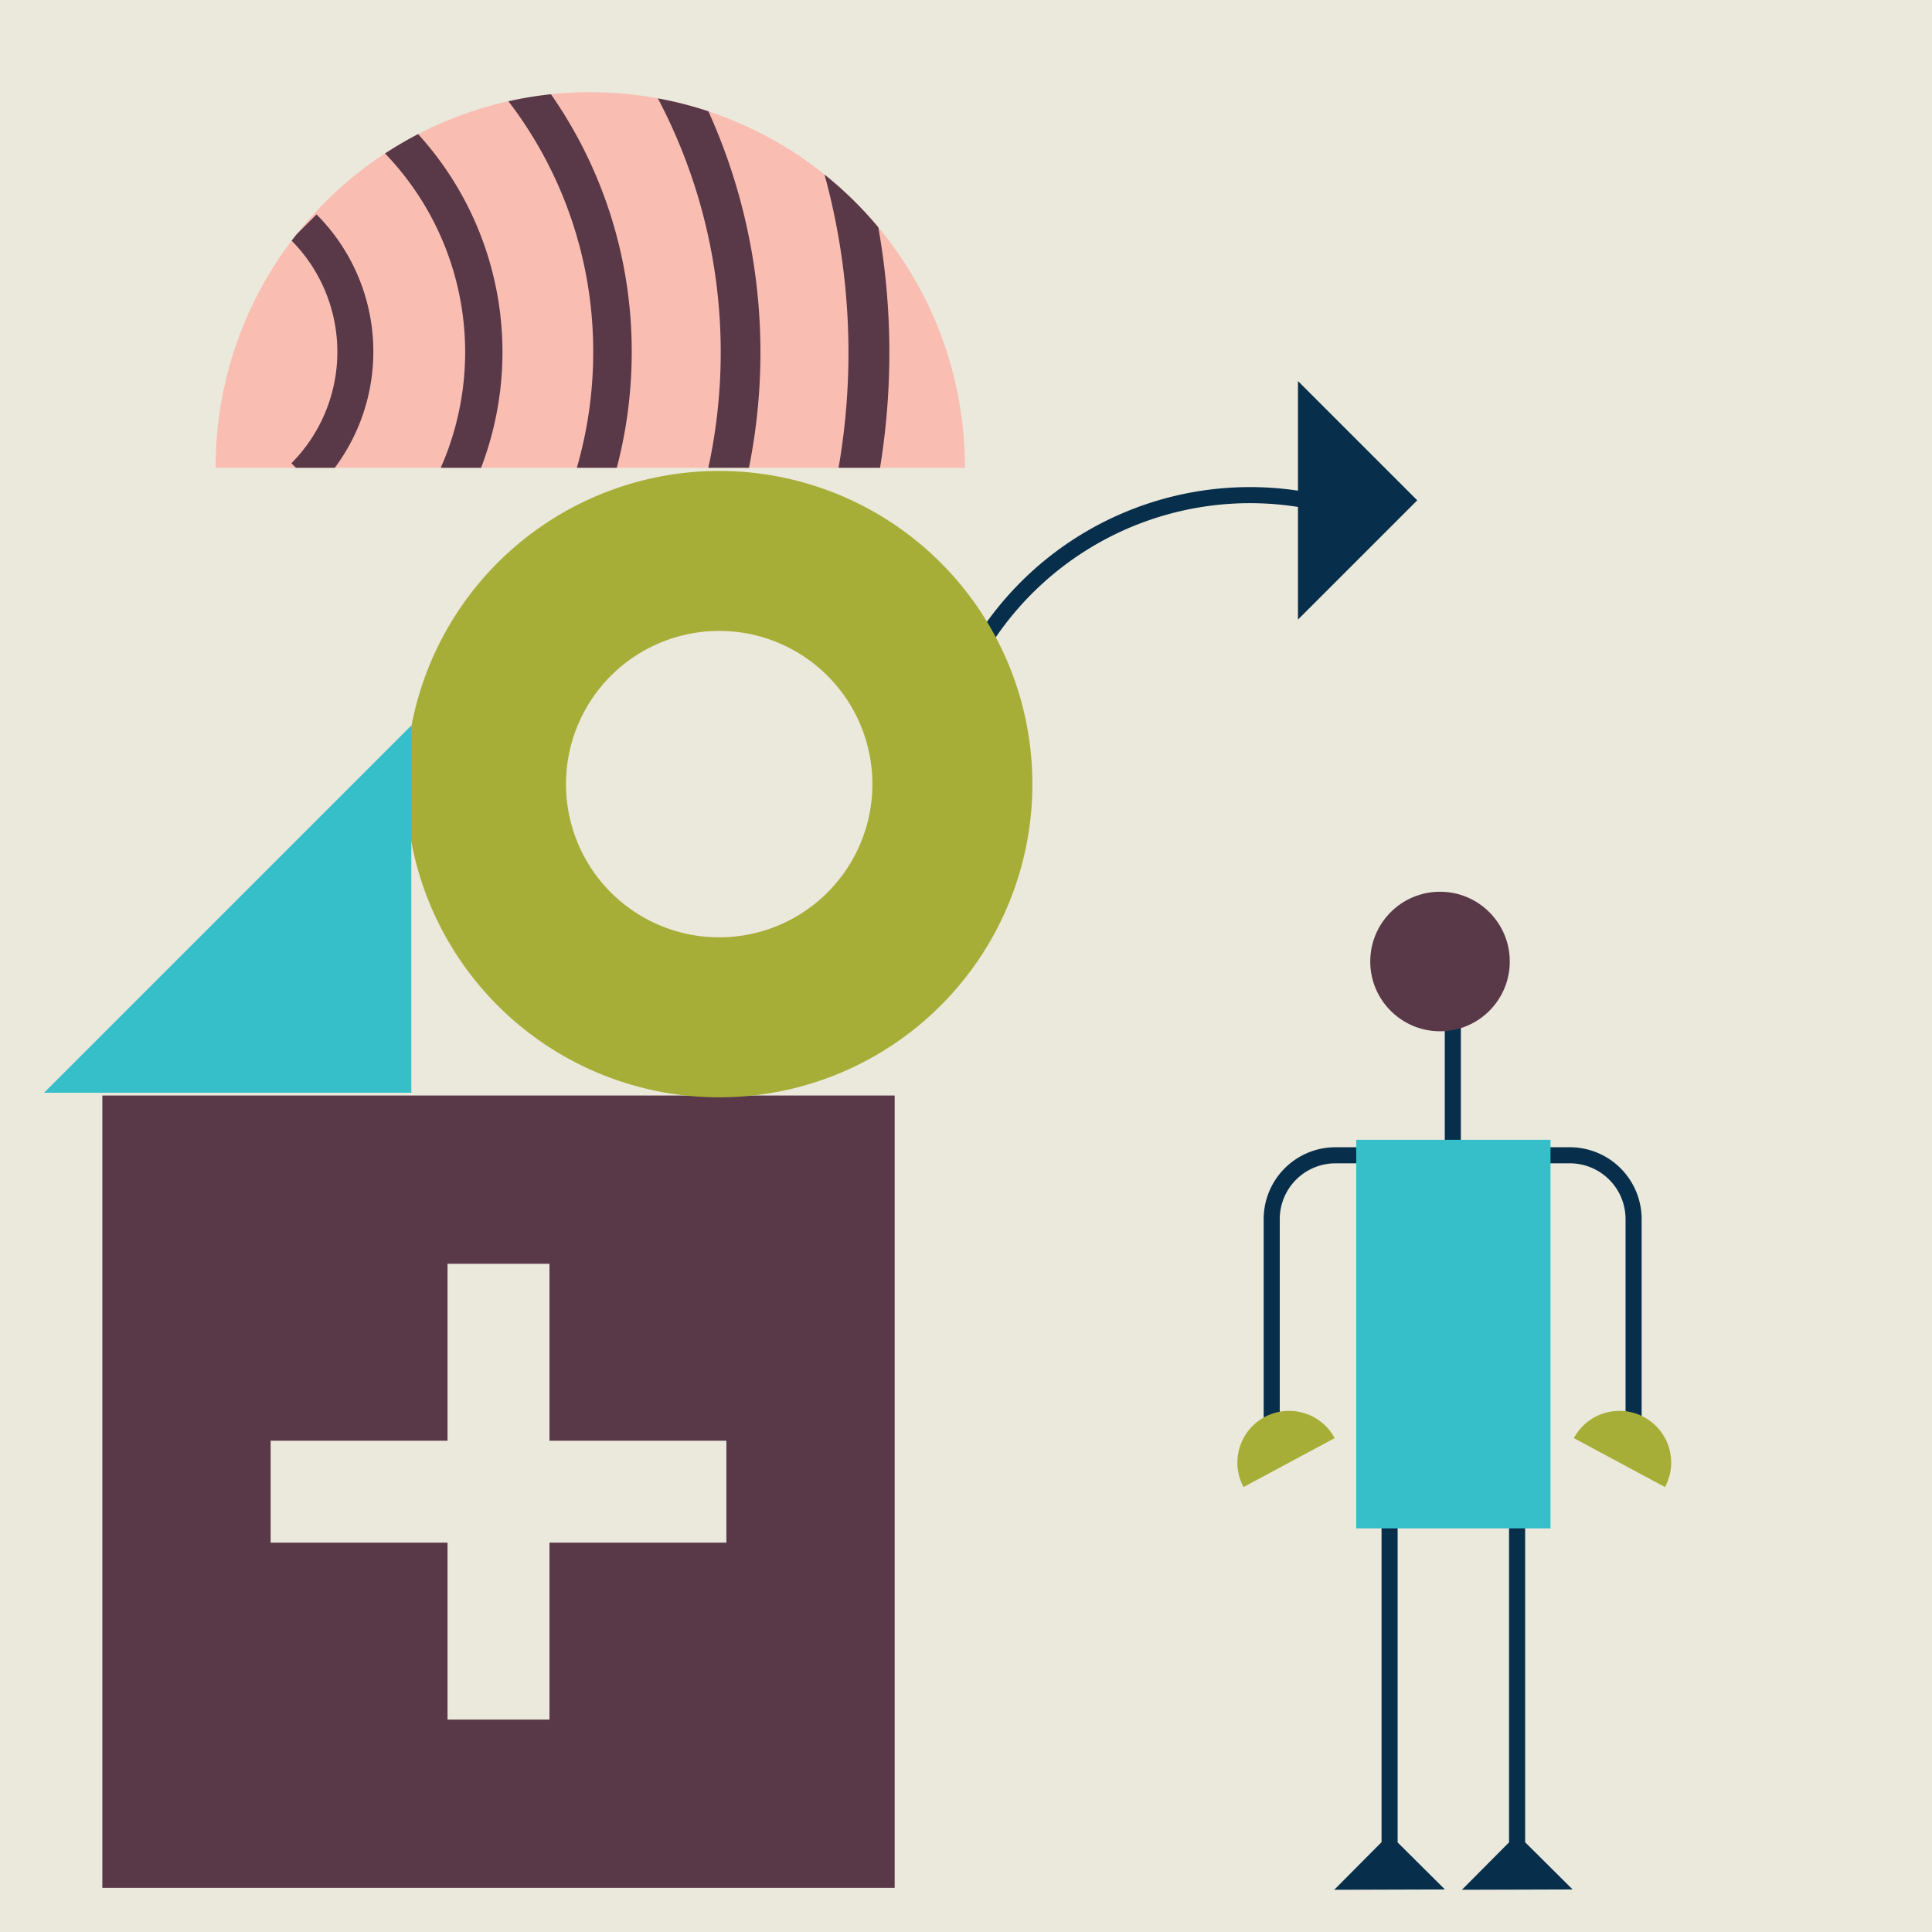 <svg data-name="Layer 1" xmlns="http://www.w3.org/2000/svg" viewBox="0 0 400 400"><path fill="#ebe8dc" d="M-431.209-10.569h1686.784v425.394H-431.209z"/><path fill="#072e4b" d="M325.591 391.191l-9.83-9.773v-69.157h-3.33v69.179l-9.761 9.819 22.921-.068zM289.365 312.261h-3.33v69.14l-9.799 9.858 22.921-.068-9.792-9.735v-69.195zM299.126 208.023h3.33v39.752h-3.33zM264.96 296.165h-3.33v-43.778a14.88 14.88 0 0114.864-14.863h6.498v3.33h-6.498a11.546 11.546 0 00-11.533 11.533zM339.884 296.165h-3.33v-43.778a11.546 11.546 0 00-11.533-11.533h-6.498v-3.33h6.498a14.88 14.88 0 0114.863 14.863z"/><path fill="#36bfc8" d="M280.792 235.981h40.225v80.45h-40.225z"/><circle cx="298.139" cy="199.069" r="14.442" fill="#593848"/><path d="M257.462 307.88a10.708 10.708 0 0118.868-10.133zM344.722 307.88a10.708 10.708 0 00-18.868-10.133z" fill="#a7ae37"/><path d="M196.643 153.64l-3.243-.749a67.113 67.113 0 0180.471-50.328l-.75 3.242a63.788 63.788 0 00-76.478 47.836z" fill="#072e4b"/><path fill="#072e4b" d="M268.733 78.898l24.689 24.689-24.689 24.689V78.898z"/><path d="M21.189 226.817V390.86h164.043V226.817zm129.202 92.577h-36.625v36.625H92.655v-36.625H56.029v-21.111h36.626v-36.626h21.11v36.626h36.626z" fill="#593848"/><path d="M199.77 96.852c0-.067.004-.133.004-.2a77.562 77.562 0 00-155.125 0c0 .067.005.133.005.2z" fill="#fabdb2"/><path d="M199.77 96.852c0-.067.004-.133.004-.2a77.562 77.562 0 00-155.125 0c0 .067.005.133.005.2z" fill="none"/><path d="M87.398 141.81a64.842 64.842 0 1140.967 82.04 64.842 64.842 0 01-40.967-82.04zm51.458 50.621a31.718 31.718 0 10-20.04-40.13 31.718 31.718 0 0020.04 40.13z" fill="#a7ae37"/><path fill="#36bfc8" d="M85.16 150.201v76.042H9.118l76.042-76.042z"/><path d="M170.709 36.14a139.624 139.624 0 012.907 60.712h8.585a148.245 148.245 0 00-.353-49.785 78.016 78.016 0 00-11.14-10.926zM155.062 96.852a121.026 121.026 0 00-8.4-73.807 76.978 76.978 0 00-10.457-2.673 112.658 112.658 0 0110.447 76.48zM105.266 20.968a85.092 85.092 0 0117.55 51.823 85.924 85.924 0 01-3.388 24.06h8.27a94.06 94.06 0 003.092-24.072 93.027 93.027 0 00-16.718-53.263 77.276 77.276 0 00-8.806 1.452zM91.252 96.852h8.349A67.036 67.036 0 0086.569 27.77a77.496 77.496 0 00-6.849 4.005 59.289 59.289 0 0111.532 65.077zM65.532 44.392l-4.114 4.122c-.346.437-.697.871-1.034 1.316a32.718 32.718 0 01-.055 46.08l.944.942h8.039a40.198 40.198 0 00-3.78-52.46z" fill="#593848"/></svg>